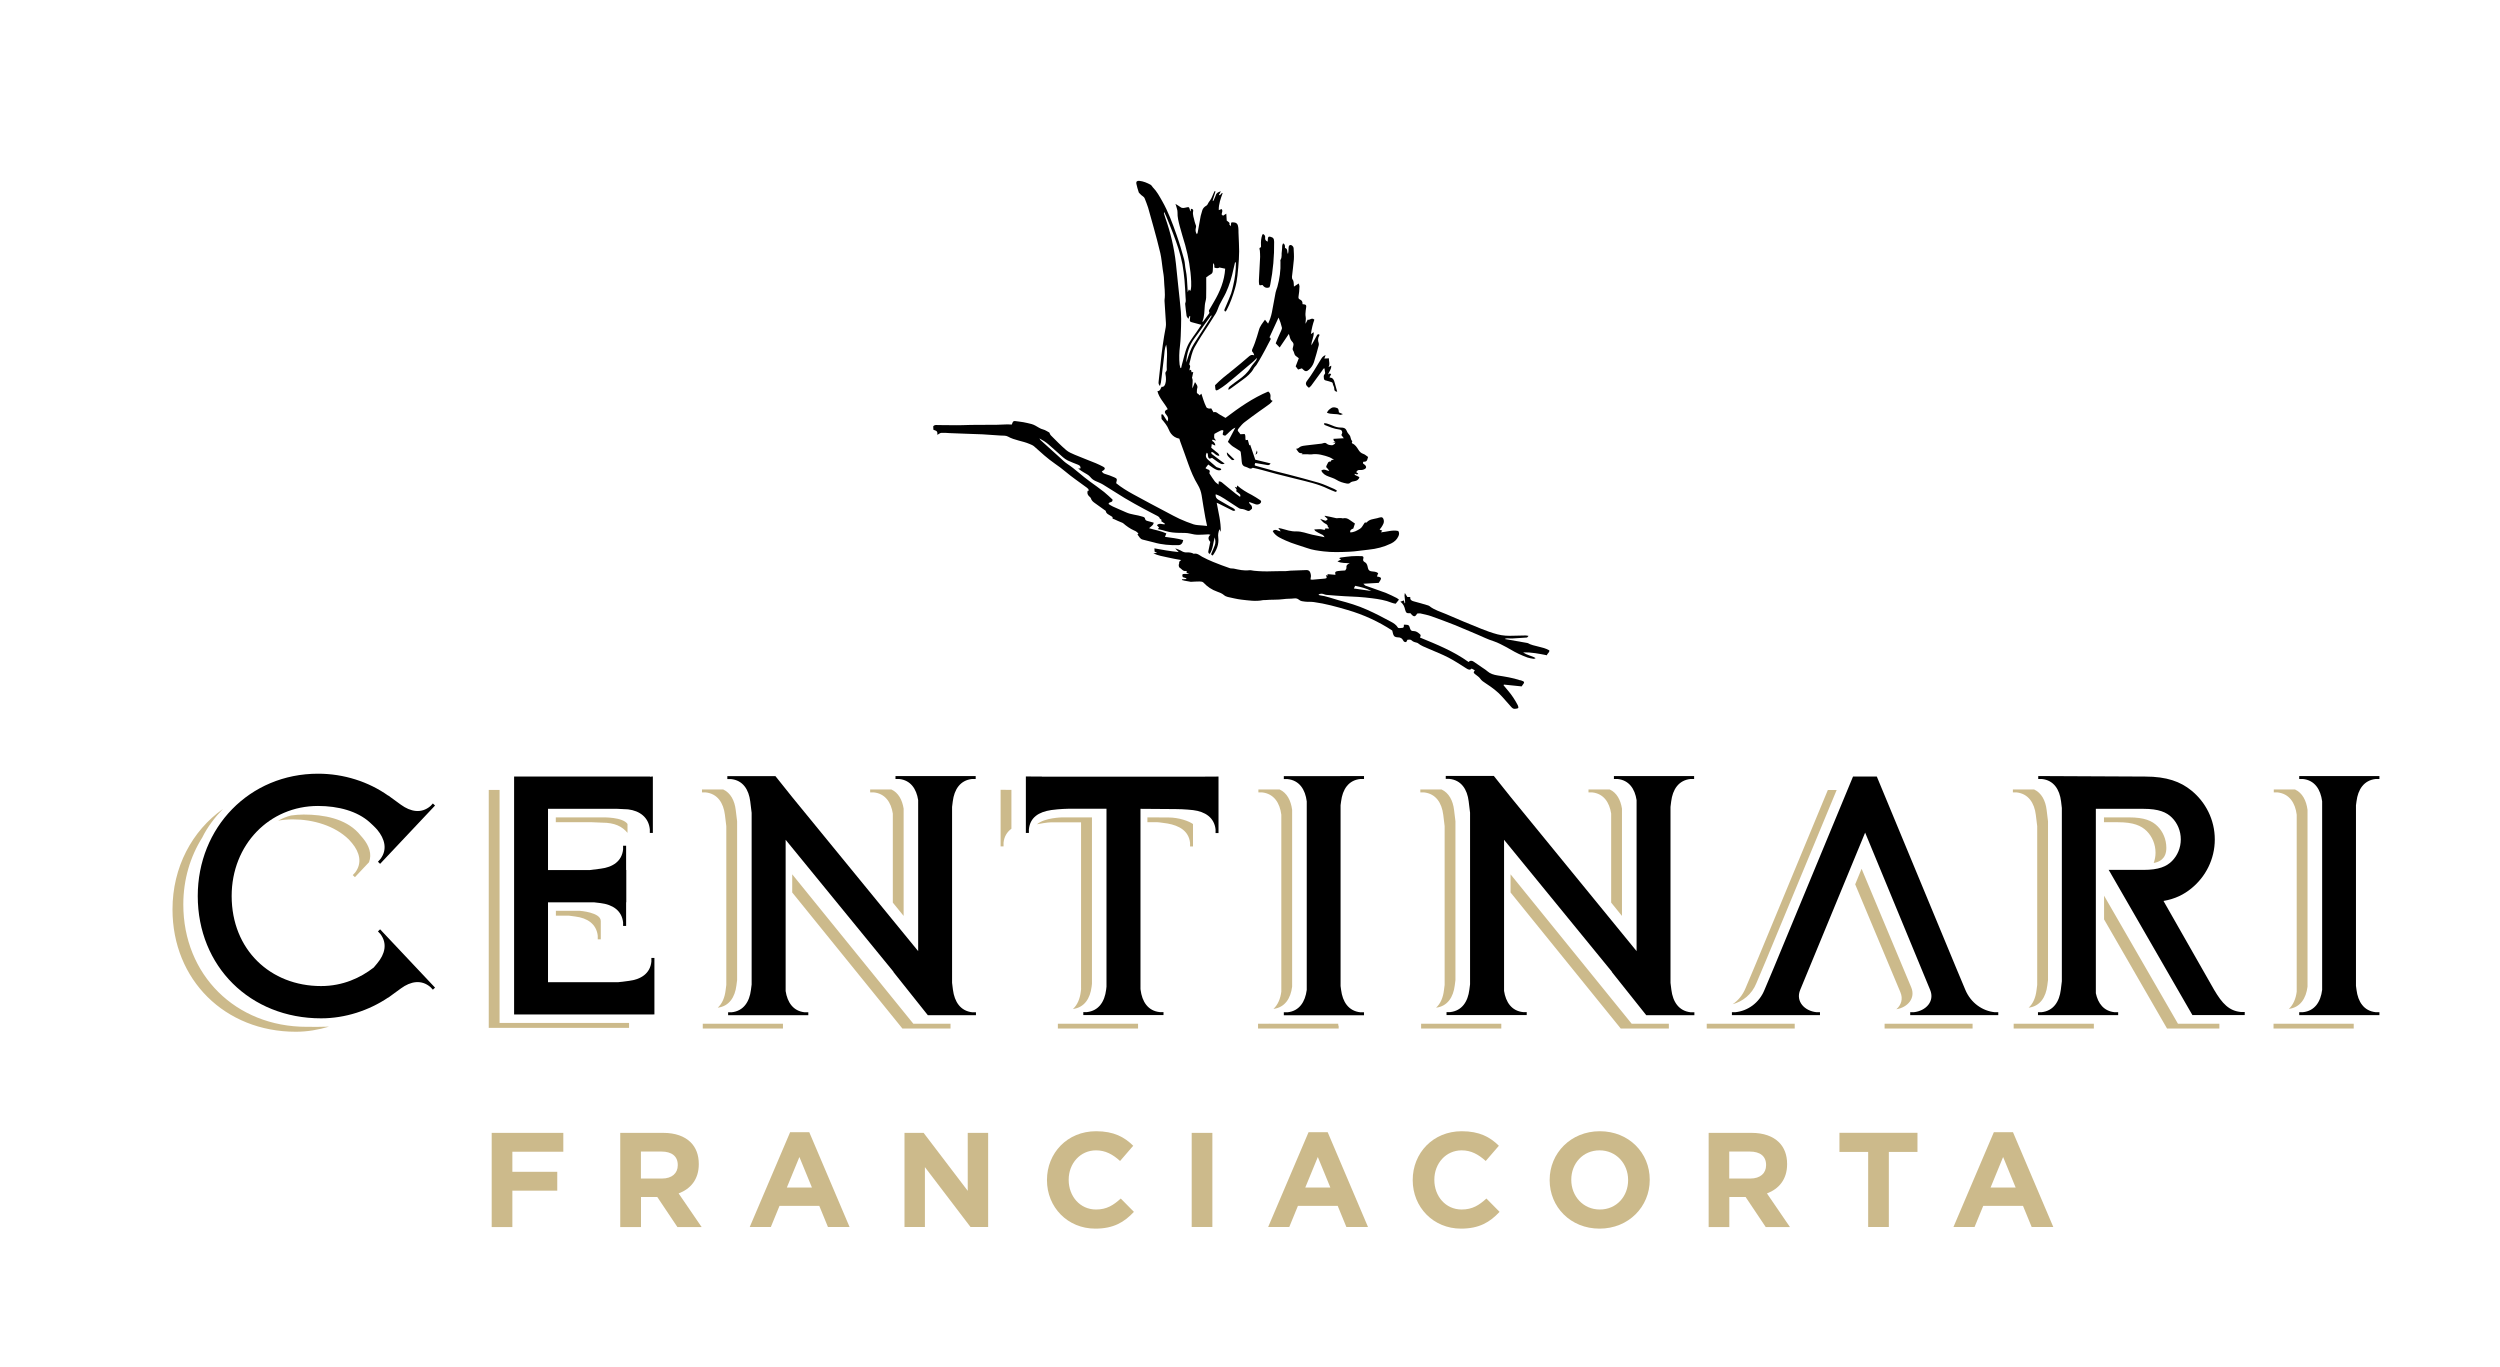 <?xml version="1.0" encoding="UTF-8"?> <svg xmlns="http://www.w3.org/2000/svg" xmlns:xlink="http://www.w3.org/1999/xlink" version="1.1" id="Livello_1" x="0px" y="0px" viewBox="0 0 289 158" style="enable-background:new 0 0 289 158;" xml:space="preserve"> <style type="text/css"> .st0{fill:#CCBA8B;} </style> <g> <g> <path d="M154.94,89.71h2.74v0.34h-0.42c-1.38,0.14-2.06,1.21-2.23,2.59l-0.06,0.45v20.89l0.06,0.45c0.17,1.37,0.85,2.44,2.23,2.59 h0.42v0.34h-2.74h-3.79h-2.74v-0.34h0.42c1.37-0.14,2.05-1.21,2.23-2.58v-21.8c-0.17-1.37-0.85-2.44-2.23-2.58h-0.42v-0.34h2.74 H154.94z"></path> <g> <path d="M110.16,114.42l-0.1-0.8V93.28l0.08-0.64c0.17-1.37,0.85-2.44,2.23-2.59h0.42v-0.34h-2.74h-3.79h-2.74v0.34h0.42 c1.33,0.14,2,1.14,2.2,2.44v17.46L91.58,92.15l-1.94-2.43h-5.56v0.34h0.42c1.38,0.14,2.06,1.21,2.23,2.59l0.16,1.31v19.85 l-0.08,0.62c-0.17,1.37-0.85,2.44-2.23,2.59h-0.41v0.34h2.74h3.79h2.74v-0.34h-0.42c-1.33-0.14-2-1.15-2.2-2.45V97.08 l12.48,15.27l-0.03,0l3.99,5.01h5.56v-0.34h-0.42C111.02,116.87,110.34,115.8,110.16,114.42z"></path> <path d="M120.44,89.77L120.44,89.77l-1.85-0.01v6.53h0.35v-0.42c0.14-1.38,1.13-2.01,2.59-2.23c1-0.14,1.99-0.15,1.99-0.15h4.39 v20.57l-0.04,0.35c-0.17,1.37-0.85,2.44-2.23,2.59h-0.41v0.34h2.74h3.79h2.74v-0.34h-0.42c-1.38-0.14-2.06-1.21-2.23-2.59 l-0.01-0.09V93.5c0,0,3.06,0.03,4.07,0.03s2.02,0.12,2.02,0.12c1.37,0.17,2.44,0.85,2.59,2.23v0.42h0.34v-6.53l-1.69,0.01H120.44 z"></path> <path d="M230.58,117.01h0.42v0.34h-3.64h-2.9h-3.64v-0.34h0.42c1.37-0.14,2.45-1.25,1.88-2.59l-7.51-18.17l-1.42,3.44 l-6.09,14.75c-0.55,1.33,0.52,2.43,1.88,2.57h0.41v0.34h-3.64h-2.9h-3.64v-0.34h0.41c1.38-0.14,2.74-1.04,3.36-2.59l1.08-2.56 l9.15-22.09h2.75l9.15,22.07l1.08,2.58C227.84,115.97,229.2,116.87,230.58,117.01z"></path> <path d="M255.95,114.42l-5.85-10.27h0c1.37-0.24,2.36-0.75,3.22-1.45c1.65-1.34,2.71-3.38,2.71-5.66c0-2.28-1.06-4.32-2.71-5.66 c-1.26-1.02-2.83-1.61-5.34-1.61l-12.36-0.06v0.34h0.41c1.38,0.14,2.06,1.21,2.23,2.59l0.09,0.76v20.03l-0.12,0.99 c-0.17,1.37-0.85,2.44-2.23,2.59h-0.41v0.34h2.74h3.79h2.74v-0.34h-0.42c-1.24-0.13-1.91-1.01-2.16-2.19V93.5h5.5 c1.77,0,2.67,0.39,3.3,1.02c0.63,0.63,1.02,1.53,1.02,2.51c0,0.98-0.39,1.88-1.02,2.51c-0.63,0.63-1.53,1.02-3.3,1.02h-4.02 l0.07,0.11l9.61,16.67h6.05v-0.35h-0.41C257.69,116.87,256.89,116.02,255.95,114.42z"></path> <path d="M75.3,111.16c-0.14,1.38-1.21,2.06-2.59,2.23l-1.22,0.15h-8.14v-9.23h5.33l0.76,0.09c1.37,0.17,2.44,0.85,2.59,2.23v0.41 h0.35v-2.74v0h0.02v-3.73h-0.02v-0.06v-2.74h-0.35v0.42c-0.14,1.38-1.21,2.06-2.59,2.23l-1.25,0.16h-4.84V93.5h8.01l1.24,0.06 c1.37,0.17,2.38,0.93,2.52,2.31v0.42h0.35v-6.53l-0.33,0.03v-0.02H59.43v27.5h16.11v-0.01l0.11,0.01v-6.53H75.3V111.16z"></path> <path d="M43.69,99.62l0.25,0.24l4.25-4.51l2.1-2.23l-0.25-0.24l-0.28,0.3c-1.05,0.9-2.29,0.66-3.41-0.15l-1.47-1.07l-0.01,0.01 c-2.26-1.6-5.12-2.53-8.1-2.53c-7.93,0-13.91,6.21-13.91,14.14c0,8.13,6.05,14.14,14.26,14.14c2.8,0,5.53-0.91,7.75-2.4 l0.01,0.01l1.47-1.07c1.12-0.82,2.36-1.05,3.41-0.15l0.28,0.3l0.25-0.24l-2.1-2.23l-4.25-4.51l-0.25,0.24l0.28,0.3 c0.84,1.1,0.53,2.33-0.36,3.39l-0.41,0.49c-1.53,1.19-3.57,2.14-6.09,2.14c-5.85,0-10.33-4.2-10.33-10.41 c0-5.93,4.36-10.41,9.98-10.41c2.35,0,4.55,0.6,5.98,1.89c0.61,0.55,0.87,0.86,0.87,0.86c0.88,1.06,1.2,2.3,0.36,3.39 L43.69,99.62z"></path> <path d="M193.21,114.42l-0.1-0.8V93.28l0.08-0.64c0.17-1.37,0.85-2.44,2.23-2.59h0.42v-0.34h-2.74h-3.79h-2.74v0.34h0.42 c1.33,0.14,2,1.14,2.2,2.44v17.46l-14.56-17.82l-1.94-2.43h-5.56v0.34h0.42c1.38,0.14,2.06,1.21,2.23,2.59l0.16,1.31v19.85 l-0.08,0.62c-0.17,1.37-0.85,2.44-2.23,2.59h-0.41v0.34h2.74h3.79h2.74v-0.34h-0.42c-1.33-0.14-2-1.15-2.2-2.45V97.08 l12.48,15.27l-0.03,0l3.99,5.01h5.56v-0.34h-0.42C194.06,116.87,193.38,115.8,193.21,114.42z"></path> <path d="M268.53,89.71h-2.74v0.34h0.42c1.37,0.14,2.05,1.21,2.23,2.58v21.8c-0.17,1.37-0.85,2.44-2.23,2.58h-0.42v0.34h2.74h3.79 h2.74v-0.34h-0.42c-1.38-0.14-2.06-1.21-2.23-2.59l-0.06-0.45V93.09l0.06-0.45c0.17-1.37,0.85-2.44,2.23-2.59h0.42v-0.34h-2.74 H268.53z"></path> <path d="M154.27,91.62c0.14-0.13,0.3-0.24,0.48-0.33v0.32h-0.42C154.31,91.61,154.29,91.62,154.27,91.62z"></path> </g> </g> <path class="st0" d="M215.61,96.26L215.61,96.26L215.61,96.26L215.61,96.26L215.61,96.26L215.61,96.26z M213.94,97.24L213.94,97.24 L213.94,97.24L213.94,97.24L213.94,97.24L213.94,97.24L213.94,97.24z M41.4,96.25c-1.51-1.61-3.95-2.09-6.3-2.09 c-0.5,0-0.99,0.05-1.46,0.11c-0.5,0.13-1,0.33-1.49,0.6c0.55-0.1,1.12-0.15,1.7-0.15c2.35,0,4.86,0.73,6.48,2.33l0.37,0.42 c0.88,1.06,1.19,2.3,0.36,3.39l-0.28,0.3l0.25,0.24l1.63-1.73c0.35-0.93,0.02-1.9-0.7-2.77L41.4,96.25z M215.61,96.26L215.61,96.26 L215.61,96.26L215.61,96.26L215.61,96.26z M35.55,118.7c-0.03,0-0.07,0-0.1,0c-8.21,0-14.26-6.01-14.26-14.14 c0-2.89,0.8-5.53,2.19-7.74c0.6-1.23,1.47-2.35,2.4-3.31c-3.58,2.53-5.84,6.74-5.84,11.62c0,8.13,6.05,14.14,14.26,14.14 c1.31,0,2.6-0.22,3.84-0.59C37.09,118.71,36.28,118.71,35.55,118.7z M57.75,91.32H56.5v27.5l16.22,0v-0.57H57.75V91.32z M66.51,105.95c1.37,0.17,2.44,0.85,2.59,2.23v0.41h0.35v-2.12c0-1.01-2.44-1.18-2.44-1.18h-2.75v0.56h1.5L66.51,105.95z M69.62,95.1c1.44,0,2.31,0.44,2.92,1.18v-1.03c-0.57-0.82-2.85-0.76-2.85-0.76h-5.44v0.56h4.19L69.62,95.1z M81.24,118.9h9.27 v-0.56h-9.27V118.9z M83.8,94.19l0.16,1.31v18.36l-0.08,0.62c-0.1,0.83-0.39,1.54-0.91,2.01c1.33-0.17,1.99-1.22,2.16-2.57 l0.08-0.62V94.94l-0.16-1.31c-0.13-1.08-0.59-1.97-1.45-2.37h-2.45v0.34h0.42C82.95,91.75,83.63,92.82,83.8,94.19z M103.21,94.05 v10.29c0.42,0.52,0.85,1.04,1.25,1.54V93.48c-0.16-1.01-0.6-1.84-1.42-2.22h-2.45v0.34h0.42 C102.33,91.74,103.01,92.75,103.21,94.05z M91.58,101.07v2.1l12.74,15.73h5.56v-0.56h-4.3L91.58,101.07z M122.29,118.9h9.27v-0.56 h-9.27V118.9z M124.98,114.28l-0.04,0.35c-0.1,0.83-0.39,1.54-0.91,2.01c1.33-0.17,1.99-1.22,2.16-2.57l0.04-0.35V94.49h-3.45 c0,0-2.03,0.03-2.91,0.8c0.16-0.04,1.2-0.23,1.65-0.23c0.46,0,3.45,0,3.45,0V114.28z M115.66,97.84h0.35v-0.42 c0.07-0.72,0.41-1.25,0.91-1.62v-4.49l-1.25-0.01V97.84z M132.64,94.49v0.56h1.17c0,0,0.31,0.01,1.17,0.15 c1.33,0.24,2.44,0.85,2.59,2.23v0.42h0.34v-2.59c-0.45-0.33-1.61-0.76-2.85-0.76C134.76,94.49,133.7,94.49,132.64,94.49z M154.7,118.34h-1.15h-0.29h-3.79h-2.74v-0.02c-0.02,0.01-0.04,0.02-0.06,0.02h-1.24v0.56h0.05h2.74h3.79h2.69h0.05v-0.34h-0.05 V118.34z M148.12,94.18v20.45c-0.1,0.82-0.4,1.53-0.91,2c1.33-0.17,1.99-1.22,2.16-2.57V93.62c-0.14-1.08-0.59-1.96-1.45-2.36 h-2.45v0.34h0.42C147.27,91.75,147.95,92.82,148.12,94.18z M166.84,94.19L167,95.5v18.36l-0.08,0.62c-0.1,0.83-0.39,1.54-0.91,2.01 c1.33-0.17,1.99-1.22,2.16-2.57l0.08-0.62V94.94l-0.16-1.31c-0.13-1.08-0.59-1.97-1.45-2.37h-2.45v0.34h0.42 C165.99,91.75,166.67,92.82,166.84,94.19z M186.25,94.05v10.29c0.42,0.52,0.85,1.04,1.25,1.54V93.48c-0.16-1.01-0.6-1.84-1.42-2.22 h-2.45v0.34h0.42C185.38,91.74,186.05,92.75,186.25,94.05z M164.28,118.9h9.27v-0.56h-9.27V118.9z M174.62,101.07v2.1l12.74,15.73 h5.56v-0.56h-4.3L174.62,101.07z M235.34,94.19l0.16,1.31v18.36l-0.08,0.62c-0.1,0.83-0.39,1.54-0.91,2.01 c1.33-0.17,1.99-1.22,2.16-2.57l0.08-0.62V94.94l-0.16-1.31c-0.13-1.08-0.59-1.97-1.45-2.37h-2.45v0.34h0.42 C234.48,91.75,235.17,92.82,235.34,94.19z M265.5,94.18v20.45c-0.1,0.82-0.4,1.53-0.91,2c1.33-0.17,1.99-1.22,2.16-2.57V93.62 c-0.14-1.08-0.59-1.96-1.45-2.36h-2.45v0.34h0.42C264.65,91.75,265.33,92.82,265.5,94.18z M262.82,118.34v0.56h9.27v-0.56H262.82z M197.3,118.9h10.17v-0.56H197.3V118.9z M219.22,116.67c1.29-0.21,2.26-1.27,1.71-2.55l-5.73-13.69l-0.74,1.8l5.22,12.46 C220.02,115.48,219.77,116.19,219.22,116.67z M217.86,118.9h10.17v-0.56h-10.17V118.9z M202.87,111.66l-1.08,2.56 c-0.33,0.81-0.86,1.44-1.5,1.87c1.15-0.31,2.22-1.12,2.75-2.44l1.08-2.56l8.2-19.77h-1.02L202.87,111.66z M232.78,118.9h9.27v-0.56 h-9.27V118.9z M248.16,96.07c0.63,0.63,1.02,1.53,1.02,2.51c0,0.41-0.08,0.81-0.21,1.18c0.6-0.1,1.46-0.44,1.46-1.74 c0-0.98-0.39-1.89-1.02-2.51c-0.63-0.63-1.53-1.02-3.3-1.02h-2.25h-0.64v0.56h1.63C246.63,95.05,247.53,95.45,248.16,96.07z M243.23,103.54v2.74l7.28,12.62h6.05v0v-0.56h-4.79L243.23,103.54z"></path> <g> <path class="st0" d="M56.83,130.96h8.29v2.18h-5.89v2.32h5.19v2.18h-5.19v4.21h-2.39V130.96z"></path> <path class="st0" d="M71.7,130.96h4.98c1.38,0,2.46,0.39,3.17,1.1c0.61,0.61,0.93,1.46,0.93,2.49v0.03c0,1.76-0.95,2.86-2.33,3.38 l2.66,3.89h-2.8l-2.33-3.48h-1.88v3.48H71.7V130.96z M76.52,136.24c1.17,0,1.83-0.62,1.83-1.54v-0.03c0-1.03-0.72-1.55-1.88-1.55 h-2.38v3.12H76.52z"></path> <path class="st0" d="M91.34,130.88h2.21l4.66,10.96h-2.5l-1-2.44h-4.6l-1,2.44h-2.44L91.34,130.88z M93.86,137.28l-1.45-3.53 l-1.45,3.53H93.86z"></path> <path class="st0" d="M104.56,130.96h2.21l5.1,6.7v-6.7h2.36v10.88h-2.04l-5.27-6.92v6.92h-2.36V130.96z"></path> <path class="st0" d="M121.03,136.43v-0.03c0-3.09,2.33-5.63,5.68-5.63c2.05,0,3.28,0.68,4.29,1.68l-1.52,1.76 c-0.84-0.76-1.69-1.23-2.78-1.23c-1.83,0-3.16,1.52-3.16,3.39v0.03c0,1.87,1.29,3.42,3.16,3.42c1.24,0,2.01-0.5,2.86-1.27 l1.52,1.54c-1.12,1.2-2.36,1.94-4.46,1.94C123.41,142.03,121.03,139.55,121.03,136.43z"></path> <path class="st0" d="M137.76,130.96h2.39v10.88h-2.39V130.96z"></path> <path class="st0" d="M151.27,130.88h2.21l4.66,10.96h-2.5l-1-2.44h-4.6l-1,2.44h-2.44L151.27,130.88z M153.79,137.28l-1.45-3.53 l-1.45,3.53H153.79z"></path> <path class="st0" d="M163.31,136.43v-0.03c0-3.09,2.33-5.63,5.67-5.63c2.05,0,3.28,0.68,4.29,1.68l-1.52,1.76 c-0.84-0.76-1.69-1.23-2.78-1.23c-1.83,0-3.16,1.52-3.16,3.39v0.03c0,1.87,1.29,3.42,3.16,3.42c1.24,0,2.01-0.5,2.86-1.27 l1.52,1.54c-1.12,1.2-2.36,1.94-4.46,1.94C165.69,142.03,163.31,139.55,163.31,136.43z"></path> <path class="st0" d="M179.14,136.43v-0.03c0-3.09,2.44-5.63,5.8-5.63s5.77,2.5,5.77,5.6v0.03c0,3.09-2.44,5.63-5.8,5.63 S179.14,139.52,179.14,136.43z M188.21,136.43v-0.03c0-1.87-1.37-3.42-3.3-3.42s-3.27,1.52-3.27,3.39v0.03 c0,1.87,1.37,3.42,3.3,3.42C186.87,139.82,188.21,138.3,188.21,136.43z"></path> <path class="st0" d="M197.51,130.96h4.98c1.38,0,2.46,0.39,3.17,1.1c0.61,0.61,0.93,1.46,0.93,2.49v0.03 c0,1.76-0.95,2.86-2.33,3.38l2.66,3.89h-2.8l-2.33-3.48h-1.88v3.48h-2.39V130.96z M202.33,136.24c1.17,0,1.83-0.62,1.83-1.54 v-0.03c0-1.03-0.71-1.55-1.88-1.55h-2.38v3.12H202.33z"></path> <path class="st0" d="M215.95,133.16h-3.31v-2.21h9.02v2.21h-3.31v8.68h-2.39V133.16z"></path> <path class="st0" d="M230.49,130.88h2.21l4.66,10.96h-2.5l-1-2.44h-4.6l-1,2.44h-2.44L230.49,130.88z M233.01,137.28l-1.45-3.53 l-1.45,3.53H233.01z"></path> </g> <g> <path d="M136.21,63.02c0.31,0,0.51-0.21,0.57-0.59c-0.68-0.19-1.39-0.27-2.11-0.37c0.06-0.14,0.1-0.25,0.16-0.4 c-0.65-0.3-1.33-0.39-2-0.6c0.48-0.39,0.48-0.39,0.54-0.64c-0.22-0.06-0.44-0.12-0.66-0.18c-0.15-0.04-0.31-0.08-0.33-0.24 c-0.03-0.21-0.17-0.23-0.32-0.28c-0.62-0.21-1.3-0.22-1.9-0.5c-0.5-0.23-1.01-0.43-1.5-0.66c-0.18-0.08-0.35-0.2-0.51-0.3 c0.04-0.31,0.5-0.1,0.46-0.51c-0.3-0.27-0.62-0.59-0.97-0.87c-0.54-0.42-1.09-0.82-1.65-1.22c-0.9-0.64-1.69-1.43-2.62-2.04 c-0.32-0.21-0.6-0.5-0.89-0.76c-0.73-0.66-1.47-1.32-2.2-1.99c-0.05-0.05-0.08-0.13-0.12-0.19c0.38,0.2,0.73,0.42,1.04,0.69 c0.57,0.48,1.11,1,1.67,1.48c0.17,0.15,0.36,0.28,0.56,0.38c0.4,0.19,0.81,0.34,1.21,0.5c0.19,0.08,0.3,0.2,0.26,0.42 c-0.09,0.01-0.17,0.01-0.26,0.01c0.2,0.18,0.42,0.31,0.63,0.44c0.26,0.16,0.56,0.29,0.75,0.52c0.17,0.21,0.35,0.36,0.59,0.47 c0.3,0.14,0.61,0.25,0.89,0.42c0.85,0.51,1.67,1.06,2.52,1.57c0.74,0.44,1.5,0.86,2.26,1.27c0.5,0.28,1.02,0.52,1.53,0.8 c0.1,0.05,0.23,0.15,0.24,0.24c0.03,0.15,0.34,0.13,0.18,0.35c0.14,0.1,0.28,0.19,0.42,0.29c0.01,0.01,0.01,0.04,0.02,0.07 c-0.3,0.06-0.62-0.2-0.93,0.11c0.08,0.1,0.17,0.19,0.25,0.28c-0.04,0.05-0.09,0.11-0.14,0.17c0.33,0.08,0.64,0.14,0.94,0.24 c0.5,0.15,1,0.19,1.52,0.2c0.43,0.01,0.87-0.02,1.3,0.09c0.3,0.08,0.62,0.13,0.93,0.13c0.38,0.01,0.76-0.04,1.14-0.05 c0.07,0,0.15,0.03,0.25,0.05c-0.3,0.24-0.3,0.53-0.02,0.82c-0.07,0.34-0.15,0.7-0.22,1.05c-0.03,0.16-0.01,0.28,0.16,0.34 c0.38-0.59,0.39-1.28,0.57-1.91c0.08,0.32,0.13,0.63,0,0.94c-0.11,0.28-0.22,0.57-0.35,0.84c-0.07,0.14-0.11,0.25,0.12,0.32 c0.45-0.62,0.74-1.29,0.64-2.09c-0.04-0.31,0-0.61,0.14-0.95c0.07,0.13,0.11,0.2,0.15,0.3c0.03-1.15-0.27-2.22-0.47-3.36 c0.11,0.05,0.16,0.06,0.21,0.09c0.51,0.26,1.03,0.51,1.54,0.77c0.13,0.07,0.26,0.13,0.4,0.01c-0.15-0.26-0.41-0.32-0.63-0.45 c-0.44-0.26-0.89-0.51-1.33-0.77c-0.22-0.13-0.36-0.33-0.3-0.63c0.36,0.13,0.69,0.3,1,0.51c0.49,0.33,0.98,0.65,1.47,0.96 c0.14,0.09,0.3,0.21,0.46,0.22c0.27,0.01,0.5,0.11,0.73,0.21c0.12,0.06,0.21,0.03,0.31-0.04c0.08-0.06,0.15-0.12,0.22-0.19 c0.03-0.22-0.03-0.4-0.23-0.53c-0.05-0.03-0.06-0.12-0.12-0.26c0.32,0.12,0.56,0.21,0.8,0.29c0.18,0.06,0.46-0.03,0.55-0.17 c0.08-0.12,0.08-0.24-0.05-0.32c-0.33-0.21-0.65-0.43-0.99-0.61c-0.59-0.3-1.15-0.63-1.67-1.09c-0.02,0.09-0.03,0.17-0.04,0.24 c-0.07-0.02-0.12-0.04-0.24-0.08c0.1,0.17,0.24,0.32,0.21,0.36c-0.12,0.18,0.03,0.2,0.11,0.27c0.07,0.06,0.15,0.13,0.23,0.19 c0.11,0.09,0.12,0.19,0.06,0.34c-0.19-0.14-0.36-0.25-0.52-0.38c-0.49-0.4-0.99-0.79-1.47-1.2c-0.14-0.12-0.26-0.22-0.47-0.21 c-0.01,0.11-0.02,0.22-0.03,0.37c-0.16-0.13-0.32-0.23-0.43-0.37c-0.22-0.29-0.41-0.59-0.61-0.9c-0.02-0.03-0.02-0.07-0.01-0.1 c0.11-0.26-0.04-0.35-0.26-0.41c-0.07-0.02-0.13-0.08-0.2-0.12c0.12-0.15,0.22-0.29,0.32-0.42c0.89,0.65,1.15,0.76,1.5,0.62 c0.01-0.17-0.14-0.18-0.24-0.22c-0.11-0.05-0.25-0.06-0.34-0.13c-0.32-0.26-0.62-0.55-0.94-0.82c-0.27-0.23-0.32-0.49-0.16-0.81 c0.18,0.07,0.13,0.24,0.15,0.38c0.06,0.31,0.16,0.36,0.47,0.21c1.05,0.77,1.1,0.8,1.46,0.66c-0.16-0.11-0.29-0.21-0.42-0.3 c-0.34-0.25-0.68-0.51-1.02-0.77c-0.08-0.07-0.17-0.15-0.06-0.28c0.32,0.07,0.48,0.48,0.88,0.45c-0.03-0.29-0.26-0.36-0.41-0.5 c-0.17-0.15-0.36-0.3-0.52-0.43c0.03-0.17,0.04-0.3,0.06-0.43c0.15,0.07,0.26,0.12,0.4,0.18c0.02-0.21-0.1-0.29-0.16-0.4 c-0.06-0.09-0.3-0.11-0.14-0.29c0.12,0.04,0.23,0.08,0.33,0.11c0.02-0.02,0.04-0.04,0.05-0.05c-0.29-0.2-0.2-0.47-0.18-0.72 c0.24-0.13,0.47-0.27,0.71-0.38c0.08-0.04,0.19-0.07,0.26-0.05c0.14,0.05,0.04,0.16,0.03,0.25c-0.01,0.1-0.06,0.21-0.02,0.28 c0.03,0.06,0.16,0.07,0.27,0.11c0.34-0.23,0.62-0.7,1.18-0.94c-0.31,0.59-0.59,1.12-0.87,1.65c0.25,0.26,0.47,0.49,0.77,0.65 c0.2,0.11,0.38,0.26,0.58,0.37c0.11,0.06,0.14,0.14,0.15,0.27c0.03,0.33,0.09,0.65,0.1,0.98c0.02,0.33,0.14,0.55,0.48,0.62 c0.26,0.06,0.49,0.35,0.79,0.11c0.01-0.01,0.05,0.01,0.07,0.01c0.32,0.07,0.64,0.14,0.96,0.23c0.59,0.16,1.17,0.33,1.76,0.48 c0.75,0.2,1.51,0.38,2.27,0.57c1.24,0.31,2.5,0.57,3.66,1.14c0.24,0.12,0.5,0.21,0.74,0.31c0.11,0.05,0.21,0.08,0.28-0.1 c-0.11-0.07-0.21-0.15-0.33-0.2c-0.58-0.24-1.16-0.53-1.76-0.71c-1.18-0.35-2.37-0.65-3.57-0.97c-0.52-0.14-1.04-0.25-1.56-0.39 c-0.69-0.19-1.38-0.39-2.08-0.58c-0.25-0.07-0.25-0.06-0.14-0.35c0.44,0.08,0.88,0.15,1.33,0.23c0.16,0.03,0.31,0.06,0.44-0.18 c-0.61-0.15-1.2-0.29-1.77-0.43c-0.2-0.6-0.39-1.16-0.59-1.73c-0.04,0.03-0.07,0.06-0.1,0.08c-0.05-0.21-0.11-0.42-0.17-0.64 c-0.09,0.01-0.17,0.02-0.25,0.03c-0.08-0.24,0.04-0.51-0.13-0.71c-0.17,0.01-0.33,0.02-0.48,0.03c-0.05-0.07-0.09-0.13-0.13-0.18 c-0.22-0.24-0.24-0.3-0.01-0.57c0.19-0.23,0.39-0.47,0.63-0.65c0.55-0.43,1.12-0.83,1.68-1.24c0.41-0.29,0.82-0.57,1.22-0.87 c0.11-0.08,0.19-0.2,0.34-0.35c-0.31-0.1-0.27-0.3-0.25-0.49c0.02-0.23-0.04-0.43-0.26-0.59c-1.79,0.75-3.37,1.86-4.94,3.05 c-0.21-0.12-0.42-0.25-0.63-0.36c-0.25-0.12-0.42-0.41-0.76-0.29c-0.1-0.17-0.18-0.31-0.26-0.45c-0.21,0.06-0.49,0.01-0.57-0.15 c-0.14-0.27-0.24-0.55-0.34-0.84c-0.08-0.22-0.14-0.44-0.23-0.71c-0.11,0.1-0.17,0.16-0.21,0.2c-0.05-0.06-0.09-0.12-0.14-0.15 c-0.13-0.07-0.21-0.15-0.17-0.31c0.02-0.11-0.01-0.23,0.03-0.33c0.12-0.3-0.09-0.5-0.25-0.75c-0.09,0.22-0.17,0.43-0.29,0.73 c-0.06-0.46,0.12-0.85-0.05-1.22c-0.02-0.04,0.02-0.09,0.03-0.14c0.04-0.18,0.07-0.35,0.11-0.54c-0.07,0.02-0.12,0.03-0.19,0.04 c-0.02-0.1-0.05-0.19-0.07-0.29c-0.06,0.02-0.11,0.04-0.18,0.06c0-0.25,0.19-0.47-0.02-0.68c-0.01-0.01,0.01-0.07,0.02-0.1 c0.16-0.64,0.27-1.29,0.59-1.88c0.26-0.47,0.54-0.93,0.83-1.38c0.54-0.85,1.1-1.67,1.62-2.53c0.2-0.33,0.29-0.72,0.47-1.07 c0.22-0.45,0.49-0.87,0.7-1.32c0.41-0.88,0.68-1.8,0.88-2.75c0.06-0.27,0.13-0.54,0.19-0.81c0.08,0.05,0.09,0.1,0.09,0.14 c0,0.87-0.11,1.73-0.31,2.57c-0.08,0.31-0.13,0.62-0.24,0.92c-0.17,0.47-0.38,0.93-0.57,1.39c-0.06,0.15-0.13,0.29-0.19,0.44 c-0.04,0.11-0.05,0.22,0.11,0.27c0.04-0.06,0.1-0.11,0.13-0.17c0.42-0.8,0.72-1.65,0.97-2.52c0.14-0.48,0.23-0.98,0.28-1.47 c0.13-1.25,0.25-2.5,0.17-3.76c-0.02-0.4-0.04-0.81-0.05-1.21c-0.01-0.18,0.01-0.37-0.02-0.55c-0.04-0.32-0.1-0.6-0.53-0.63 c-0.27-0.01-0.31-0.04-0.32,0.24c0,0.05-0.01,0.1-0.02,0.21c-0.08-0.12-0.19-0.22-0.17-0.25c0.08-0.13-0.02-0.18-0.08-0.24 c-0.08-0.07-0.17-0.13-0.22-0.17c-0.02-0.28-0.03-0.52-0.05-0.8c-0.13,0.09-0.25,0.16-0.38,0.24c-0.05-0.05-0.11-0.1-0.16-0.15 c0.01-0.2,0.18-0.41,0-0.62c-0.12,0.04-0.22,0.08-0.33,0.12c-0.02-0.71,0.23-1.34,0.45-1.97c-0.23-0.03-0.19,0.31-0.44,0.23 c0.07-0.14,0.13-0.26,0.23-0.44c-0.29,0.1-0.5,0.18-0.58,0.45c-0.08,0.23-0.19,0.45-0.29,0.67c-0.03-0.01-0.06-0.02-0.08-0.03 c0.11-0.36,0.22-0.71,0.33-1.07c-0.03-0.01-0.06-0.02-0.1-0.04c-0.04,0.09-0.09,0.18-0.13,0.27c-0.13,0.27-0.22,0.58-0.4,0.81 c-0.12,0.16-0.22,0.3-0.3,0.48c-0.02,0.06-0.09,0.1-0.15,0.14c-0.22,0.13-0.38,0.3-0.45,0.54c-0.06,0.21-0.13,0.42-0.18,0.63 c-0.12,0.64-0.23,1.29-0.35,1.93c-0.01,0.06-0.05,0.12-0.09,0.19c-0.16-0.23-0.19-0.47-0.12-0.74c0.02-0.08,0.04-0.17,0.02-0.24 c-0.04-0.16-0.13-0.31-0.16-0.48c-0.07-0.4-0.27-0.79-0.17-1.22c0.04-0.18-0.08-0.25-0.26-0.26c0,0.07,0,0.11-0.01,0.16 c-0.01,0.04-0.03,0.07-0.06,0.15c-0.03-0.12-0.04-0.2-0.07-0.27c-0.09-0.28-0.1-0.26-0.42-0.19c-0.2,0.04-0.43,0.12-0.64-0.04 c-0.18-0.13-0.38-0.25-0.59-0.38c0.03,0.07,0.06,0.14,0.07,0.2c0.06,0.26,0.18,0.52,0.17,0.78c-0.02,0.55,0.12,1.06,0.25,1.58 c0.19,0.74,0.43,1.47,0.64,2.21c0.38,1.38,0.63,2.78,0.69,4.22c0.01,0.34,0.02,0.68-0.07,1.02c0,0.01-0.04,0.02-0.06,0.03 c-0.04-0.04-0.08-0.09-0.14-0.15c-0.04,0.1-0.07,0.17-0.13,0.31c-0.01-0.24-0.02-0.4-0.03-0.56c-0.04-0.67-0.06-1.34-0.2-2 c-0.09-0.4-0.08-0.83-0.19-1.23c-0.26-0.95-0.54-1.9-0.87-2.83c-0.47-1.34-0.96-2.67-1.66-3.9c-0.32-0.56-0.62-1.13-1.08-1.59 c-0.09-0.09-0.15-0.24-0.26-0.3c-0.4-0.22-0.83-0.4-1.29-0.45c-0.26-0.03-0.4,0.07-0.36,0.32c0.06,0.34,0.18,0.68,0.28,1.01 c0.02,0.07,0.12,0.12,0.17,0.19c0.14,0.2,0.42,0.26,0.52,0.52c0.13,0.35,0.28,0.69,0.39,1.05c0.22,0.75,0.43,1.5,0.63,2.25 c0.27,1,0.55,1.99,0.78,3c0.14,0.62,0.19,1.25,0.28,1.88c0.06,0.4,0.14,0.8,0.15,1.2c0.02,0.78,0.17,1.56,0.06,2.34 c-0.01,0.05,0,0.1,0,0.15c0.05,0.83,0.11,1.66,0.16,2.49c0.01,0.17,0.01,0.35-0.02,0.51c-0.27,1.4-0.46,2.81-0.6,4.23 c-0.07,0.68-0.15,1.36-0.22,2.03c-0.01,0.1-0.02,0.2,0,0.29c0.01,0.07,0.07,0.12,0.15,0.26c0.05-0.19,0.09-0.29,0.11-0.4 c0.03-0.2,0.05-0.41,0.08-0.62c0.09-0.79,0.19-1.57,0.28-2.36c0.05-0.48,0.06-0.96,0.25-1.41c0.21,0.95,0.02,1.92,0.07,2.88 c0,0.07-0.02,0.16-0.06,0.2c-0.13,0.12-0.11,0.25-0.08,0.4c0.06,0.36,0.08,0.72-0.04,1.08c-0.08,0.22-0.19,0.35-0.42,0.32 c-0.13,0.2-0.14,0.49-0.48,0.5c0.2,0.82,0.82,1.38,1.19,2.08c-0.37,0.17-0.43,0.34-0.17,0.64c0.2,0.24,0.29,0.47,0.13,0.78 c-0.18-0.28-0.34-0.53-0.52-0.81c-0.05,0-0.13,0.01-0.18,0.01c0.01,0.18,0.02,0.34,0.03,0.52c0.32,0.37,0.65,0.76,0.85,1.26 c0.06,0.16,0.15,0.31,0.25,0.44c0.24,0.31,0.56,0.5,0.95,0.57c0.03,0.11,0.06,0.22,0.1,0.32c0.31,0.87,0.64,1.73,0.94,2.61 c0.3,0.84,0.64,1.66,1.11,2.43c0.22,0.37,0.36,0.76,0.43,1.19c0.13,0.87,0.28,1.73,0.43,2.59c0.06,0.32,0.14,0.64,0.2,0.95 c-0.18-0.02-0.36-0.03-0.54-0.05c-0.34-0.04-0.69-0.03-1.01-0.13c-0.55-0.18-1.1-0.4-1.63-0.64c-0.48-0.22-0.94-0.48-1.4-0.72 c-1.34-0.71-2.68-1.41-4-2.14c-0.67-0.37-1.33-0.77-1.93-1.26c0.01-0.05,0.01-0.08,0.02-0.11c0.1-0.36,0.09-0.43-0.24-0.57 c-0.35-0.15-0.7-0.29-1.06-0.39c-0.19-0.05-0.29-0.14-0.38-0.3c0.08-0.05,0.14-0.08,0.2-0.12c0.2-0.14,0.19-0.3-0.03-0.41 c-0.28-0.14-0.56-0.29-0.86-0.41c-0.81-0.33-1.63-0.64-2.44-0.98c-0.35-0.15-0.71-0.3-0.99-0.54c-0.62-0.53-1.19-1.12-1.77-1.7 c-0.09-0.09-0.13-0.24-0.18-0.33c-0.24-0.12-0.46-0.29-0.71-0.35c-0.35-0.08-0.61-0.3-0.91-0.45c-0.14-0.07-0.28-0.14-0.44-0.18 c-0.31-0.08-0.61-0.15-0.93-0.21c-0.31-0.06-0.63-0.08-0.94-0.13c-0.18-0.03-0.28,0.04-0.33,0.21c-0.02,0.07-0.06,0.13-0.08,0.19 c-0.18-0.01-0.34-0.02-0.5-0.02c-0.44,0.01-0.88,0.04-1.32,0.05c-1.3,0.01-2.61-0.01-3.91,0.04c-0.93,0.03-1.85-0.02-2.78-0.01 c-0.2,0-0.42-0.06-0.57,0.15c0.01,0.13,0.02,0.27,0.02,0.39c0.16,0.07,0.33,0.1,0.41,0.21c0.07,0.09,0.04,0.25,0.05,0.38 c0.16-0.08,0.3-0.22,0.45-0.23c0.32-0.02,0.65,0.01,0.97,0.03c0.61,0.02,1.22,0.05,1.83,0.07c0.66,0.02,1.31,0.04,1.97,0.07 c0.69,0.04,1.39,0.09,2.08,0.14c0.29,0.02,0.62-0.02,0.86,0.12c0.78,0.44,1.68,0.5,2.49,0.85c0.19,0.08,0.38,0.15,0.53,0.28 c0.78,0.7,1.55,1.41,2.42,2.01c0.42,0.29,0.84,0.6,1.23,0.93c0.71,0.6,1.48,1.12,2.22,1.67c0.14,0.1,0.28,0.19,0.4,0.32 c0.04,0.05,0.02,0.16,0.02,0.25c-0.13-0.09-0.1-0.02-0.12,0.09c-0.03,0.19,0.04,0.33,0.16,0.47c0.08,0.09,0.21,0.17,0.24,0.27 c0.07,0.26,0.26,0.41,0.46,0.55c0.36,0.27,0.73,0.53,1.1,0.79c0.06,0.04,0.15,0.08,0.16,0.14c0.06,0.33,0.37,0.4,0.59,0.56 c0.07,0.05,0.21,0.12,0.2,0.14c-0.08,0.22,0.13,0.2,0.22,0.25c0.25,0.13,0.51,0.23,0.77,0.34c0.08,0.03,0.17,0.06,0.23,0.11 c0.38,0.33,0.79,0.62,1.25,0.83c0.09,0.04,0.18,0.07,0.26,0.13c0.07,0.04,0.12,0.12,0.19,0.16c0.16,0.1-0.1,0.13-0.03,0.21 c0.18,0.2,0.27,0.49,0.59,0.56c0.43,0.1,0.85,0.22,1.27,0.32C134.31,62.97,135.26,63.04,136.21,63.02z M139.28,35.27 c0.02-0.29,0.14-0.57,0.15-0.86c0.02-0.73,0.01-1.46,0.01-2.19c0-0.06,0-0.12,0-0.16c0.19-0.13,0.36-0.27,0.55-0.37 c0.18-0.1,0.2-0.25,0.21-0.43c0.01-0.26,0.03-0.52,0.04-0.84c0.2,0.17,0.12,0.35,0.14,0.51c0.23,0.09,0.45,0.1,0.59-0.01 c0.26,0.06,0.47,0.1,0.66,0.14c-0.08,1.4-0.61,2.66-1.31,3.85c-0.15,0.26-0.31,0.52-0.46,0.79c-0.07,0.12-0.18,0.24-0.06,0.4 c0.02,0.02,0,0.1-0.02,0.13c-0.24,0.33-0.48,0.65-0.73,0.99c-0.04-0.05-0.05-0.07-0.05-0.07 C139.25,36.56,139.22,35.91,139.28,35.27z M136.54,42.54c-0.03,0-0.05,0-0.08,0.01c-0.03-0.14-0.08-0.28-0.1-0.42 c-0.07-0.7-0.05-1.4,0.04-2.11c0.1-0.77,0.1-1.55,0.13-2.33c0.02-0.55,0.02-1.1-0.02-1.64c-0.08-1.01-0.21-2.02-0.31-3.03 c-0.09-0.84-0.17-1.67-0.26-2.51c-0.2-1.84-0.62-3.62-1.24-5.36c-0.06-0.16-0.1-0.32-0.15-0.49c-0.01-0.02,0.01-0.05,0.03-0.15 c0.1,0.21,0.17,0.35,0.23,0.49c0.27,0.67,0.55,1.33,0.8,2c0.44,1.16,0.85,2.33,1.08,3.56c0.11,0.61,0.18,1.23,0.24,1.85 c0.06,0.64,0.08,1.29,0.12,1.94c0.01,0.24,0.07,0.49-0.04,0.72c-0.01,0.03-0.01,0.07,0,0.11c0.05,0.45,0.09,0.9,0.16,1.34 c0.02,0.1,0.11,0.19,0.2,0.34c0.07-0.16,0.11-0.25,0.14-0.33c0.03,0.01,0.05,0.01,0.08,0.02c-0.01,0.13-0.02,0.27-0.04,0.4 c-0.04,0.19,0.05,0.26,0.22,0.3c0.36,0.09,0.71,0.19,1.11,0.3c-0.19,0.28-0.36,0.54-0.54,0.8c-0.26,0.37-0.53,0.73-0.77,1.11 c-0.47,0.72-0.63,1.55-0.85,2.36C136.64,42.06,136.6,42.3,136.54,42.54z M137.23,41.63c-0.03,0.09-0.07,0.18-0.1,0.27 c0.05-1.07,0.36-2.02,1-2.86c0.4-0.52,0.77-1.07,1.16-1.6c0.24-0.32,0.48-0.64,0.71-0.97c0.02,0.01,0.05,0.03,0.07,0.04 c-0.12,0.2-0.23,0.4-0.36,0.59c-0.56,0.88-1.13,1.76-1.69,2.64C137.64,40.33,137.43,40.98,137.23,41.63z"></path> <path d="M175.72,78.64c-0.85-0.29-1.73-0.42-2.6-0.56c-0.44-0.07-0.85-0.19-1.2-0.5c-0.2-0.18-0.44-0.31-0.66-0.47 c-0.29-0.2-0.58-0.4-0.87-0.6c-0.2-0.14-0.42-0.2-0.62,0.02c-1.73-1.25-3.68-2.03-5.62-2.83c0.11-0.28,0.12-0.29-0.09-0.46 c-0.19-0.16-0.38-0.29-0.65-0.29c-0.17,0-0.32-0.03-0.39-0.25c-0.14-0.47-0.16-0.46-0.63-0.49c-0.03,0-0.07,0-0.1,0.01 c-0.02,0.14,0.05,0.32-0.16,0.36c-0.11,0.02-0.23,0.03-0.35,0.03c-0.07,0-0.17-0.02-0.19-0.07c-0.19-0.32-0.5-0.51-0.8-0.67 c-0.9-0.49-1.81-0.96-2.75-1.38c-1.06-0.48-2.17-0.81-3.29-1.1c-0.74-0.2-1.46-0.49-2.22-0.58c-0.04,0-0.07-0.05-0.11-0.09 c0.22-0.11,0.42-0.11,0.62-0.03c0.1,0.04,0.21,0.07,0.32,0.08c0.68,0.05,1.36,0.12,2.04,0.15c1.07,0.04,2.14,0.1,3.21,0.24 c0.78,0.1,1.54,0.22,2.28,0.52c0.14,0.06,0.3,0.08,0.45,0.11c0.13-0.16,0.25-0.31,0.38-0.47c-0.11-0.08-0.18-0.15-0.26-0.19 c-0.41-0.2-0.8-0.41-1.23-0.58c-0.8-0.3-1.61-0.57-2.41-0.86l-0.22-0.21c0.61-0.03,1.21-0.07,1.78-0.1 c0.08-0.13,0.13-0.21,0.18-0.29c0.14-0.22,0.1-0.34-0.14-0.4c-0.08-0.02-0.16-0.03-0.25-0.05c0.06-0.14,0.1-0.26,0.15-0.38 c-0.24-0.19-0.51-0.18-0.75-0.21c-0.24-0.03-0.38-0.12-0.44-0.39c-0.05-0.23-0.09-0.53-0.34-0.66c-0.2-0.11-0.26-0.22-0.19-0.43 c0.05-0.15,0-0.28-0.18-0.28c-0.39-0.01-0.78-0.02-1.17,0.01c-0.43,0.03-0.85,0.1-1.27,0.15c-0.05,0.01-0.1,0.04-0.18,0.07 c0.09,0.07,0.15,0.12,0.22,0.17c-0.13,0.06-0.23,0.11-0.41,0.2c0.49,0.27,0.97,0.14,1.42,0.25c-0.27,0.07-0.42,0.2-0.38,0.5 c0.01,0.1-0.09,0.21-0.13,0.29c-0.05,0.02-0.06,0.02-0.07,0.02c-0.26,0.02-0.51,0.02-0.77,0.06c-0.11,0.01-0.25,0.05-0.31,0.12 c-0.05,0.05,0,0.19,0.01,0.32c-0.3-0.03-0.61-0.05-0.92-0.08c0,0.04,0.01,0.11,0.02,0.17c-0.07-0.02-0.13-0.03-0.21-0.05 c0.15,0.31,0.13,0.37-0.16,0.4c-0.04,0-0.07,0-0.11,0.01c-0.41,0.04-0.83,0.08-1.24,0.11c-0.08,0.01-0.16-0.01-0.26-0.02 c0.01-0.09,0-0.15,0.02-0.2c0.05-0.2,0.02-0.39-0.05-0.59c-0.08-0.23-0.24-0.3-0.44-0.3c-0.63,0.02-1.25,0.04-1.88,0.07 c-0.17,0.01-0.33,0.05-0.5,0.05c-0.54,0.01-1.07,0-1.61,0.02c-0.7,0.03-1.39,0.01-2.08-0.06c-0.18-0.02-0.37-0.08-0.54-0.06 c-0.62,0.08-1.21-0.06-1.8-0.19c-0.14-0.03-0.3,0-0.43-0.04c-0.65-0.23-1.31-0.46-1.95-0.73c-0.43-0.18-0.86-0.37-1.28-0.6 c-0.28-0.16-0.57-0.44-0.96-0.34c-0.26-0.15-0.53-0.17-0.82-0.16c-0.2,0.01-0.4-0.04-0.59-0.16c-0.21-0.13-0.46-0.2-0.69-0.3 c-0.01,0.01-0.01,0.02-0.02,0.03c0.11,0.11,0.21,0.22,0.38,0.39c-1-0.1-1.9-0.26-2.81-0.43c0.01,0.15,0.02,0.26,0.02,0.38 c0.08,0.04,0.16,0.08,0.3,0.15c-0.17,0.01-0.28,0.02-0.44,0.03c0.54,0.3,1.09,0.35,1.62,0.48c0.52,0.13,1.06,0.21,1.59,0.31 c-0.1,0.1-0.24,0.19-0.23,0.24c0.04,0.14-0.06,0.25-0.05,0.37c0.01,0.09,0.03,0.22,0.09,0.26c0.24,0.14,0.39,0.45,0.73,0.4 c0.04-0.01,0.11,0.03,0.12,0.06c0.01,0.04-0.03,0.09-0.05,0.15c0.11,0.03,0.22,0.07,0.33,0.1c-0.2,0.04-0.39,0.03-0.58,0.03 c-0.21,0-0.25,0.05-0.21,0.26c0.01,0.05,0.04,0.09,0.05,0.11c0.15,0.05,0.28,0.09,0.4,0.13c0,0.03-0.01,0.06-0.01,0.09 c-0.16,0.01-0.33,0.02-0.49,0.03c0,0.03-0.01,0.05-0.01,0.08c0.1,0.03,0.2,0.06,0.3,0.08c0.21,0.04,0.42,0.08,0.62,0.11 c0.05,0.01,0.09,0.03,0.14,0.02c0.32-0.01,0.64-0.05,0.97-0.04c0.15,0,0.35,0.02,0.44,0.11c0.46,0.49,0.98,0.85,1.62,1.07 c0.26,0.09,0.54,0.2,0.74,0.37c0.15,0.13,0.3,0.2,0.47,0.24c0.52,0.11,1.05,0.25,1.58,0.31c0.82,0.09,1.64,0.23,2.47,0.06 c0.08-0.02,0.17-0.01,0.26-0.01c0.71-0.07,1.43-0.01,2.14-0.11c0.39-0.06,0.8-0.03,1.19-0.08c0.23-0.03,0.42,0,0.6,0.16 c0.19,0.17,0.46,0.18,0.69,0.21c0.34,0.04,0.68,0,1.02,0.05c1.33,0.18,2.62,0.54,3.91,0.92c1.85,0.54,3.58,1.34,5.15,2.37 c0.07,0.24,0.09,0.47,0.21,0.63c0.08,0.11,0.3,0.16,0.46,0.16c0.28,0,0.47,0.11,0.59,0.35c0.07,0.14,0.18,0.23,0.36,0.19 c0.05-0.09,0.09-0.18,0.14-0.26c0.37-0.04,0.36-0.03,0.61,0.17c0.08,0.06,0.19,0.09,0.29,0.12c0.1,0.04,0.22,0.04,0.3,0.1 c0.36,0.3,0.8,0.45,1.23,0.64c0.77,0.34,1.56,0.64,2.31,1.03c0.71,0.37,1.39,0.82,2.07,1.25c0.21,0.13,0.4,0.24,0.61,0.02 c0.14,0.08,0.25,0.14,0.37,0.2c-0.17,0.25-0.18,0.26,0.01,0.43c0.2,0.18,0.46,0.31,0.6,0.52c0.17,0.25,0.41,0.4,0.64,0.55 c0.72,0.47,1.41,0.97,1.97,1.62c0.33,0.38,0.66,0.75,0.99,1.12c0.12,0.13,0.25,0.24,0.44,0.21c0.13-0.02,0.28-0.02,0.36-0.09 c0.05-0.04,0-0.23-0.05-0.33c-0.32-0.61-0.69-1.18-1.14-1.7c-0.17-0.2-0.33-0.4-0.5-0.6c0.01-0.03,0.03-0.06,0.04-0.08 c0.68,0.07,1.37,0.14,2.05,0.21c0.03-0.04,0.05-0.07,0.07-0.1c0.31-0.41,0.3-0.44-0.18-0.61 C175.77,78.65,175.75,78.65,175.72,78.64z M156.66,67.72c0.65,0.14,1.28,0.28,1.87,0.6c-0.66-0.09-1.32-0.19-2.02-0.29 C156.56,67.9,156.6,67.82,156.66,67.72z"></path> <path d="M144.29,41.28c-0.58,0.5-1.17,1-1.77,1.48c-0.72,0.57-1.44,1.13-2.06,1.77c0.01,0.11,0.01,0.19,0.02,0.28 c0.02,0.35,0.11,0.39,0.39,0.22c0.62-0.37,1.17-0.83,1.72-1.3c0.76-0.63,1.51-1.27,2.26-1.91c0.16-0.14,0.3-0.3,0.45-0.45 c-0.01,0.14-0.06,0.24-0.12,0.33c-0.2,0.26-0.43,0.5-0.6,0.79c-0.35,0.6-0.85,1.03-1.4,1.42c-0.32,0.22-0.63,0.46-0.94,0.7 c-0.12,0.1-0.28,0.2-0.22,0.46c0.12-0.08,0.22-0.14,0.32-0.21c0.43-0.32,0.86-0.64,1.3-0.95c0.49-0.35,1.01-0.78,1.29-1.32 c0.09-0.17,0.2-0.23,0.31-0.39c0.24-0.35,0.44-0.75,0.66-1.12c0.26-0.44,0.48-0.9,0.72-1.35c0.09-0.17,0.19-0.34,0.27-0.52 c0.02-0.05-0.04-0.12-0.07-0.19c-0.03,0-0.05,0-0.08,0c0.35-0.77,0.71-1.54,1.06-2.31c0.18,0.4,0.3,0.78,0.39,1.17 c0.02,0.08-0.03,0.19-0.06,0.28c-0.13,0.31-0.28,0.62-0.42,0.94c-0.09,0.2-0.16,0.4-0.24,0.59c0.16,0.16,0.29,0.3,0.46,0.48 c0.37-0.54,0.7-1.04,1.06-1.57c0.03,0.11,0.06,0.18,0.08,0.26c0.05,0.23,0.13,0.46,0.3,0.63c0.16,0.16,0.2,0.31,0.13,0.52 c-0.05,0.16-0.11,0.39-0.03,0.49c0.13,0.18,0.13,0.4,0.24,0.57c0.04,0.05,0.1,0.09,0.15,0.13c0.09,0.07,0.19,0.14,0.28,0.21 c-0.13,0.35-0.25,0.67-0.36,0.94c0.1,0.14,0.18,0.24,0.28,0.37c0.13-0.04,0.28-0.09,0.44-0.14c0.04,0.04,0.09,0.08,0.13,0.13 c0.24,0.25,0.43,0.26,0.68,0.03c0.27-0.24,0.47-0.54,0.58-0.87c0.21-0.63,0.37-1.28,0.55-1.93c0.02-0.09,0.03-0.2,0-0.29 c-0.11-0.3-0.1-0.58,0.07-0.85c0.02-0.03,0.01-0.09,0.01-0.13c-0.15-0.08-0.22,0-0.28,0.09c-0.09,0.16-0.17,0.32-0.26,0.48 c-0.13,0.23-0.26,0.45-0.38,0.68c-0.02-0.52,0.32-0.96,0.26-1.52c-0.11,0.08-0.19,0.13-0.32,0.22c0.09-0.61,0.21-1.15,0.4-1.66 c-0.3-0.31-0.53,0.1-0.77-0.01c-0.09,0.18-0.17,0.33-0.25,0.48c-0.01-0.27,0.07-0.54,0.02-0.78c-0.05-0.26-0.03-0.5,0-0.75 c0.02-0.14,0.04-0.29,0.06-0.43c0.02-0.16-0.04-0.26-0.21-0.28c-0.07-0.01-0.14-0.02-0.22-0.03c0.02-0.26-0.06-0.44-0.3-0.54 c-0.15-0.06-0.19-0.17-0.16-0.35c0.07-0.37,0.09-0.75,0.11-1.13c0.01-0.11-0.05-0.22-0.09-0.37c-0.2,0.13-0.35,0.23-0.55,0.36 c-0.01-0.18-0.01-0.31-0.03-0.44c-0.02-0.12-0.03-0.25-0.1-0.34c-0.09-0.12-0.11-0.23-0.1-0.36c0.07-0.67,0.17-1.33,0.22-2 c0.03-0.44-0.01-0.88-0.03-1.32c-0.01-0.17-0.23-0.37-0.36-0.35c-0.22,0.03-0.2,0.21-0.22,0.36c-0.01,0.13-0.01,0.27-0.02,0.4 c-0.01,0.08-0.03,0.17-0.05,0.28c-0.15-0.25,0.02-0.6-0.35-0.7c0-0.19,0.04-0.41-0.22-0.53c-0.04,0.1-0.09,0.19-0.1,0.28 c-0.02,0.21,0,0.42-0.04,0.62c-0.07,0.33,0.05,0.69-0.15,1c-0.04,0.06-0.01,0.17-0.01,0.25c0.04,0.98-0.1,1.94-0.36,2.89 c-0.06,0.21-0.16,0.41-0.2,0.63c-0.15,0.76-0.28,1.53-0.43,2.3c-0.09,0.46-0.24,0.9-0.44,1.31c-0.12-0.15-0.23-0.28-0.36-0.45 c-0.3,0.41-0.59,0.75-0.71,1.22c-0.13,0.5-0.3,0.98-0.46,1.46c-0.08,0.24-0.19,0.48-0.29,0.71c-0.06,0.15-0.07,0.27,0.07,0.39 c0.07,0.06,0.08,0.18,0.15,0.34C144.63,40.94,144.48,41.12,144.29,41.28z"></path> <path d="M157.89,60.41c-0.14-0.05-0.15,0.06-0.21,0.13c-0.15,0.2-0.24,0.45-0.47,0.59c-0.35,0.21-0.7,0.42-1.13,0.41 c-0.03-0.3,0.18-0.37,0.36-0.44c0.06-0.19,0.12-0.37,0.19-0.58c-0.2-0.14-0.41-0.27-0.61-0.42c-0.24-0.18-0.49-0.25-0.78-0.18 c-0.05,0.01-0.12-0.02-0.18-0.03c-0.11,0-0.21,0-0.32,0c-0.09,0-0.19,0.03-0.28,0.01c-0.24-0.05-0.47-0.11-0.71-0.16 c-0.2-0.04-0.4-0.08-0.6-0.12c-0.01,0.02-0.01,0.04-0.02,0.05c0.12,0.11,0.24,0.22,0.36,0.34c-0.2,0.2-0.21,0.21-0.38,0.15 c-0.17-0.05-0.33-0.12-0.5-0.18c0.13,0.18,0.27,0.32,0.43,0.45c0.09,0.08,0.22,0.11,0.31,0.18c0.07,0.06,0.17,0.19,0.15,0.24 c-0.07,0.15,0.22,0.09,0.1,0.25c-0.08,0-0.17-0.01-0.27-0.01c-0.05,0-0.09,0-0.14,0c0.02,0.22-0.16,0.16-0.24,0.13 c-0.33-0.09-0.66-0.02-1.02-0.02c0.04,0.07,0.07,0.15,0.12,0.18c0.22,0.13,0.44,0.27,0.67,0.37c0.23,0.1,0.23,0.09,0.4,0.35 c-0.49-0.1-0.96-0.19-1.42-0.29c-0.62-0.14-1.23-0.4-1.87-0.38c-0.61,0.02-1.15-0.18-1.71-0.33c-0.1-0.03-0.2-0.04-0.35-0.07 c0.11,0.15,0.18,0.25,0.28,0.39c-0.35-0.03-0.62-0.34-0.92-0.03c0.02,0.04,0.03,0.08,0.06,0.12c0.35,0.52,0.93,0.74,1.45,0.98 c0.78,0.36,1.63,0.57,2.44,0.86c0.63,0.23,1.28,0.31,1.93,0.39c0.98,0.12,1.97,0.08,2.95,0.04c0.75-0.03,1.5-0.17,2.25-0.24 c0.9-0.09,1.77-0.31,2.59-0.71c0.39-0.19,0.68-0.45,0.86-0.85c0.09-0.21,0.11-0.39-0.02-0.6c-0.67-0.15-1.32,0.1-2.01,0.16 c0.07-0.09,0.11-0.13,0.16-0.2c-0.11-0.04-0.19-0.07-0.31-0.12c0.08-0.1,0.15-0.18,0.21-0.27c0.18-0.29,0.38-0.56,0.24-0.94 c-0.06-0.17-0.16-0.24-0.33-0.21c-0.13,0.02-0.26,0.06-0.39,0.1c-0.42,0.11-0.89,0.11-1.21,0.48 C157.97,60.41,157.92,60.42,157.89,60.41z"></path> <path d="M154.04,49.2c-0.21-0.09-0.43-0.17-0.65-0.24c-0.09-0.03-0.2-0.03-0.3-0.04c-0.01,0.03-0.02,0.06-0.04,0.1 c0.04,0.04,0.06,0.1,0.11,0.12c0.52,0.21,1.03,0.43,1.6,0.5c0.26,0.03,0.37,0.1,0.4,0.33c0.01,0.11-0.07,0.23-0.1,0.32 c0.1,0.13,0.19,0.25,0.28,0.37c-0.41,0.02-0.8,0.05-1.19,0.07c-0.02,0.21,0.09,0.31,0.27,0.39c-0.1,0.01-0.21,0.03-0.39,0.05 c0.16,0.02,0.22,0.03,0.29,0.04c0.01,0.02,0.01,0.05,0.02,0.07c-0.12,0.07-0.24,0.19-0.36,0.19c-0.21-0.01-0.46-0.04-0.6-0.17 c-0.13-0.12-0.22-0.11-0.34-0.09c-0.08,0.01-0.16,0.06-0.24,0.07c-0.6,0.07-1.21,0.13-1.81,0.21c-0.23,0.03-0.47,0.05-0.67,0.15 c-0.14,0.07-0.23,0.24-0.49,0.24c0.14,0.19,0.22,0.35,0.35,0.45c0.1,0.07,0.27,0.05,0.41,0.08c-0.04,0.03-0.08,0.06-0.13,0.1 c0.24,0,0.44,0,0.65,0c0.16,0,0.32,0.04,0.47,0.02c0.75-0.12,1.45,0.09,2.14,0.34c0.18,0.07,0.33,0.19,0.5,0.29 c-0.18-0.01-0.34-0.03-0.39,0.2c-0.33-0.05-0.34,0.23-0.46,0.42c-0.1,0.16-0.07,0.26,0.08,0.37c0.09,0.07,0.14,0.2,0.21,0.3 c-0.33-0.05-0.59-0.3-0.92-0.05c0.17,0.37,0.48,0.55,0.83,0.68c0.31,0.12,0.64,0.21,0.91,0.38c0.38,0.24,0.79,0.36,1.22,0.44 c0.11,0.02,0.27,0.01,0.34-0.06c0.16-0.16,0.36-0.19,0.56-0.22c0.27-0.04,0.44-0.18,0.55-0.42c-0.14-0.21-0.47-0.15-0.58-0.41 c0.15-0.07,0.3,0.18,0.44-0.05c-0.08-0.05-0.15-0.09-0.23-0.15c0.09-0.21,0.24-0.28,0.44-0.26c0.2,0.02,0.39-0.02,0.56-0.12 c0.15-0.09,0.19-0.22,0.08-0.38c-0.07-0.1-0.19-0.16-0.3-0.26c0-0.04,0.01-0.11,0.02-0.18c0.41-0.03,0.43-0.05,0.57-0.56 c-0.18-0.12-0.34-0.29-0.53-0.35c-0.28-0.09-0.45-0.26-0.59-0.49c-0.18-0.29-0.36-0.58-0.69-0.72c-0.03-0.01-0.05-0.05-0.07-0.09 c0.02-0.07,0.07-0.18,0.04-0.2c-0.2-0.18-0.14-0.47-0.3-0.67c-0.13-0.16-0.26-0.31-0.33-0.5c-0.12-0.31-0.36-0.39-0.63-0.38 C154.65,49.43,154.34,49.33,154.04,49.2z"></path> <path d="M179.1,75.18c-0.78-0.45-1.73-0.42-2.53-0.85c-0.87-0.15-1.75-0.31-2.62-0.46c0.11-0.07,0.22-0.08,0.33-0.08 c0.17,0,0.34,0.03,0.51,0.02c0.57-0.03,1.14-0.07,1.71-0.11c0.06,0,0.1-0.09,0.2-0.19c-0.17-0.03-0.26-0.05-0.35-0.05 c-0.46,0-0.93,0.01-1.39,0.03c-0.63,0.03-1.25,0-1.85-0.16c-0.65-0.17-1.28-0.4-1.9-0.65c-1.35-0.54-2.69-1.1-4.02-1.68 c-0.67-0.29-1.39-0.48-1.97-0.95c-0.05-0.04-0.11-0.05-0.16-0.07c-0.55-0.16-1.09-0.33-1.65-0.47c-0.26-0.07-0.42-0.18-0.38-0.49 c-0.12-0.01-0.23-0.01-0.34-0.01c-0.09-0.13-0.18-0.28-0.29-0.46c-0.02,0.12-0.04,0.2-0.04,0.28c0.02,0.28,0.05,0.55,0.08,0.83 c0,0.02-0.03,0.05-0.06,0.1c-0.04-0.14-0.06-0.24-0.09-0.35c-0.14,0.05-0.25,0.09-0.41,0.15c0.36,0.26,0.48,0.59,0.56,0.95 c0.03,0.12,0.09,0.28,0.19,0.34c0.1,0.06,0.27,0.03,0.42,0.04c0.36,0.45,0.53,0.47,0.77,0.04c0.12-0.01,0.25-0.04,0.36-0.02 c0.43,0.1,0.87,0.18,1.29,0.33c0.9,0.31,1.78,0.66,2.67,1c0.6,0.24,1.19,0.5,1.79,0.75c0.59,0.25,1.19,0.5,1.78,0.77 c0.57,0.27,1.2,0.4,1.77,0.71c0.37,0.2,0.76,0.38,1.12,0.6c0.63,0.38,1.29,0.69,1.98,0.94c0.23,0.08,0.47,0.11,0.71,0.15 c0.07,0.01,0.16-0.05,0.23-0.08c-0.45-0.29-0.99-0.32-1.44-0.67c0.96-0.02,1.84,0.16,2.75,0.34 C178.85,75.52,179.14,75.46,179.1,75.18z"></path> <path d="M145.55,32.83c0.01,0.11,0.07,0.18,0.2,0.14c0.06-0.02,0.12-0.02,0.19-0.03c0.2,0.27,0.44,0.42,0.81,0.27 c0.02-0.06,0.04-0.12,0.06-0.17c0.02-0.06,0.03-0.12,0.04-0.18c0.32-1.62,0.46-3.25,0.44-4.9c-0.01-0.39-0.1-0.5-0.43-0.59 c-0.19-0.05-0.27,0-0.29,0.2c-0.02,0.12-0.02,0.23-0.02,0.36c-0.23-0.08-0.33-0.23-0.3-0.45c0.03-0.21-0.06-0.34-0.26-0.44 c-0.03,0.06-0.07,0.11-0.09,0.16c-0.12,0.36-0.15,0.73-0.13,1.11c0.01,0.09,0.01,0.27-0.02,0.28c-0.26,0.07-0.12,0.25-0.11,0.39 c0.01,0.24,0.04,0.48,0.03,0.72c-0.04,0.89-0.1,1.77-0.14,2.66C145.52,32.51,145.53,32.67,145.55,32.83z"></path> <path d="M151.31,44.83c0.09-0.08,0.19-0.15,0.26-0.24c0.43-0.58,0.85-1.16,1.27-1.74c0.07-0.1,0.12-0.23,0.25-0.29 c0.02,0.09,0.06,0.16,0.05,0.23c-0.01,0.16,0.12,0.32-0.02,0.47c-0.13,0.14-0.1,0.31-0.08,0.48c0.02,0.17,0.1,0.22,0.25,0.25 c0.22,0.05,0.44,0.12,0.65,0.19c0.05,0.02,0.12,0.08,0.12,0.12c0,0.23,0.19,0.39,0.18,0.63c-0.01,0.23,0.08,0.31,0.34,0.36 c-0.1-0.36-0.2-0.71-0.29-1.05c-0.08-0.32-0.2-0.59-0.58-0.59c0-0.04-0.01-0.06,0-0.07c0.05-0.11,0.11-0.21,0.17-0.33 c-0.06-0.03-0.11-0.07-0.16-0.07c-0.06,0.01-0.11,0.06-0.21,0.12c0.14-0.36,0.41-0.62,0.38-1.03c-0.11,0.06-0.18,0.1-0.32,0.17 c0.21-0.37,0.03-0.68,0.05-1.02c-0.19,0.01-0.36,0.02-0.53,0.03c0.04-0.11,0.09-0.23,0.15-0.39c-0.33,0.09-0.43,0.31-0.55,0.49 c-0.53,0.85-1.01,1.72-1.63,2.52C150.88,44.34,150.95,44.57,151.31,44.83z"></path> <path d="M153.87,47.19c-0.18,0.12-0.35,0.24-0.48,0.52c0.5,0.23,1.05,0.08,1.54,0.25c0.06,0.02,0.14-0.04,0.31-0.09 c-0.2-0.09-0.32-0.14-0.45-0.19c0-0.01-0.02-0.03-0.02-0.05c-0.02-0.17-0.02-0.39-0.2-0.46 C154.35,47.09,154.11,47.02,153.87,47.19z"></path> <path d="M142.28,53.06c0.09,0.11,0.22,0.19,0.42,0.07c-0.29-0.28-0.56-0.54-0.87-0.84C141.79,52.69,142.09,52.85,142.28,53.06z"></path> <path d="M145.3,52.07c-0.06,0.17-0.11,0.33-0.17,0.5C145.38,52.38,145.38,52.38,145.3,52.07z"></path> </g> </g> </svg> 
